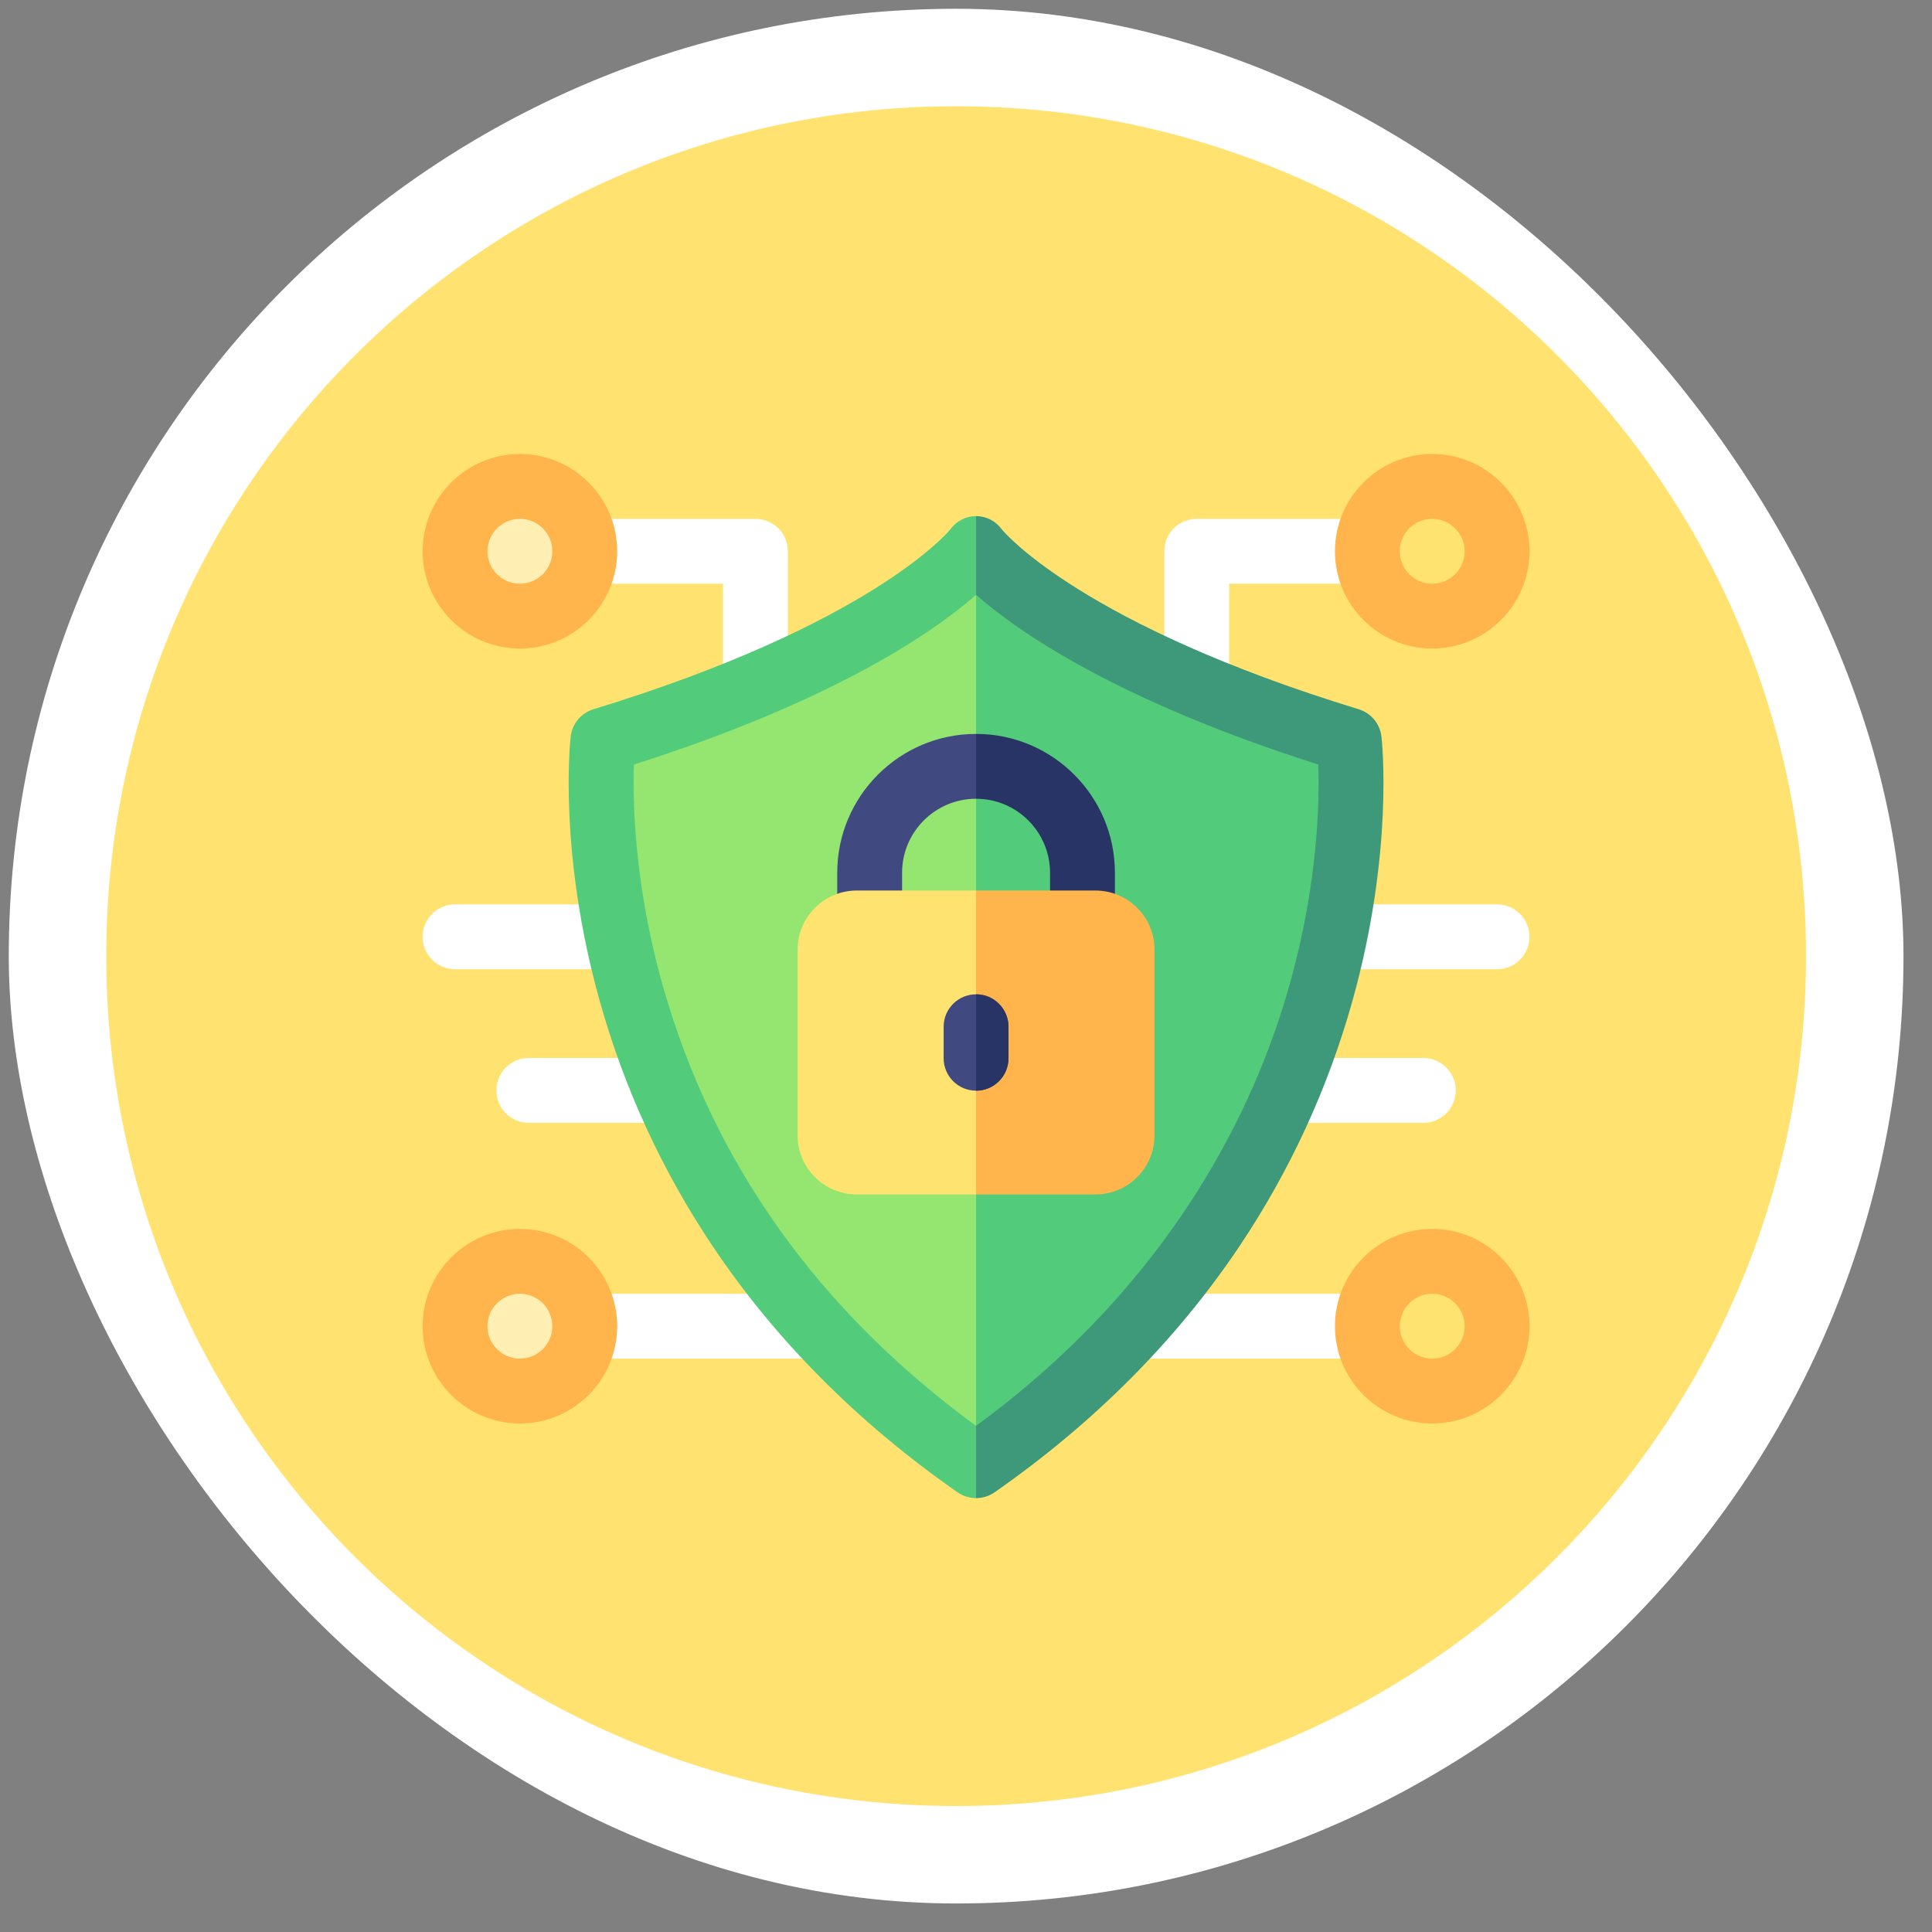<svg width="96" height="96" viewBox="0 0 96 96" fill="none" xmlns="http://www.w3.org/2000/svg">
<rect x="0" y="0" width="96" height="96" fill="#808080" stroke="none"/>
<rect x="0.436" y="0.436" width="94.147" height="94.147" rx="47.074" fill="white"/>
<path d="M47.51 89.741C70.833 89.741 89.74 70.834 89.74 47.51C89.74 24.187 70.833 5.28 47.51 5.28C24.187 5.28 5.279 24.187 5.279 47.51C5.279 70.834 24.187 89.741 47.51 89.741Z" fill="#FFE26F"/>
<g clip-path="url(#clip0_2006_131)">
<path d="M56.435 67.51H67.944C68.834 67.51 69.555 66.788 69.555 65.898C69.555 65.008 68.834 64.287 67.944 64.287H56.435C55.546 64.287 54.824 65.008 54.824 65.898C54.824 66.788 55.546 67.51 56.435 67.51Z" fill="white"/>
<path d="M59.465 35.682C60.355 35.682 61.076 34.961 61.076 34.071V29.003H67.944C68.834 29.003 69.555 28.282 69.555 27.392C69.555 26.502 68.834 25.781 67.944 25.781H59.465C58.575 25.781 57.853 26.502 57.853 27.392V34.071C57.853 34.961 58.575 35.682 59.465 35.682Z" fill="white"/>
<path d="M66.316 48.161H74.388C75.278 48.161 75.999 47.439 75.999 46.549C75.999 45.659 75.278 44.938 74.388 44.938H66.316C65.427 44.938 64.705 45.659 64.705 46.549C64.705 47.439 65.427 48.161 66.316 48.161Z" fill="white"/>
<path d="M63.945 55.793H70.725C71.615 55.793 72.336 55.071 72.336 54.181C72.336 53.291 71.615 52.57 70.725 52.57H63.945C63.055 52.57 62.334 53.291 62.334 54.181C62.334 55.071 63.055 55.793 63.945 55.793Z" fill="white"/>
<path d="M71.165 30.321C72.782 30.321 74.093 29.01 74.093 27.392C74.093 25.775 72.782 24.464 71.165 24.464C69.547 24.464 68.236 25.775 68.236 27.392C68.236 29.01 69.547 30.321 71.165 30.321Z" fill="#FFE370"/>
<path d="M71.165 68.827C72.782 68.827 74.093 67.515 74.093 65.898C74.093 64.281 72.782 62.969 71.165 62.969C69.547 62.969 68.236 64.281 68.236 65.898C68.236 67.515 69.547 68.827 71.165 68.827Z" fill="#FFE370"/>
<path d="M66.332 27.392C66.332 24.727 68.501 22.558 71.166 22.558C73.832 22.558 76 24.727 76 27.392C76 30.058 73.832 32.226 71.166 32.226C68.501 32.226 66.332 30.058 66.332 27.392ZM69.555 27.392C69.555 28.281 70.278 29.004 71.166 29.004C72.055 29.004 72.777 28.281 72.777 27.392C72.777 26.504 72.055 25.781 71.166 25.781C70.278 25.781 69.555 26.504 69.555 27.392Z" fill="#FFB54C"/>
<path d="M66.332 65.898C66.332 63.233 68.501 61.064 71.166 61.064C73.832 61.064 76 63.233 76 65.898C76 68.563 73.832 70.732 71.166 70.732C68.501 70.732 66.332 68.563 66.332 65.898ZM69.555 65.898C69.555 66.786 70.278 67.509 71.166 67.509C72.055 67.509 72.777 66.786 72.777 65.898C72.777 65.01 72.055 64.287 71.166 64.287C70.278 64.287 69.555 65.009 69.555 65.898Z" fill="#FFB54C"/>
<path d="M40.565 67.509H29.057C28.167 67.509 27.445 66.788 27.445 65.898C27.445 65.008 28.167 64.287 29.057 64.287H40.565C41.455 64.287 42.176 65.008 42.176 65.898C42.176 66.788 41.455 67.509 40.565 67.509Z" fill="white"/>
<path d="M37.536 35.682C36.646 35.682 35.924 34.961 35.924 34.071V29.004H29.057C28.167 29.004 27.445 28.282 27.445 27.392C27.445 26.503 28.167 25.781 29.057 25.781H37.536C38.426 25.781 39.147 26.503 39.147 27.392V34.071C39.147 34.961 38.426 35.682 37.536 35.682Z" fill="white"/>
<path d="M30.683 48.161H22.611C21.721 48.161 21 47.439 21 46.549C21 45.659 21.721 44.938 22.611 44.938H30.683C31.573 44.938 32.294 45.659 32.294 46.549C32.294 47.439 31.573 48.161 30.683 48.161Z" fill="white"/>
<path d="M33.055 55.793H26.275C25.386 55.793 24.664 55.071 24.664 54.181C24.664 53.291 25.386 52.57 26.275 52.57H33.055C33.945 52.57 34.666 53.291 34.666 54.181C34.666 55.071 33.945 55.793 33.055 55.793Z" fill="white"/>
<path d="M25.833 30.321C27.45 30.321 28.761 29.01 28.761 27.392C28.761 25.775 27.45 24.464 25.833 24.464C24.215 24.464 22.904 25.775 22.904 27.392C22.904 29.01 24.215 30.321 25.833 30.321Z" fill="#FFEFB2"/>
<path d="M25.833 68.827C27.45 68.827 28.761 67.515 28.761 65.898C28.761 64.281 27.45 62.969 25.833 62.969C24.215 62.969 22.904 64.281 22.904 65.898C22.904 67.515 24.215 68.827 25.833 68.827Z" fill="#FFEFB2"/>
<path d="M25.834 32.226C23.169 32.226 21 30.058 21 27.392C21 24.727 23.169 22.558 25.834 22.558C28.499 22.558 30.668 24.727 30.668 27.392C30.668 30.058 28.499 32.226 25.834 32.226ZM25.834 25.781C24.945 25.781 24.223 26.504 24.223 27.392C24.223 28.281 24.945 29.004 25.834 29.004C26.723 29.004 27.445 28.281 27.445 27.392C27.445 26.504 26.723 25.781 25.834 25.781Z" fill="#FFB54C"/>
<path d="M25.834 70.732C23.169 70.732 21 68.563 21 65.898C21 63.233 23.169 61.064 25.834 61.064C28.499 61.064 30.668 63.233 30.668 65.898C30.668 68.563 28.499 70.732 25.834 70.732ZM25.834 64.287C24.945 64.287 24.223 65.01 24.223 65.898C24.223 66.786 24.945 67.509 25.834 67.509C26.723 67.509 27.445 66.786 27.445 65.898C27.445 65.01 26.723 64.287 25.834 64.287Z" fill="#FFB54C"/>
<path d="M65.73 48.74C63.84 55.49 59.315 65.09 48.5 73.016C39.839 66.681 34.061 58.572 31.312 48.891C29.731 43.321 29.646 38.742 29.713 36.709C40.807 33.174 46.213 29.398 48.5 27.393C50.787 29.398 56.192 33.175 67.289 36.709C67.358 38.716 67.279 43.208 65.73 48.74Z" fill="#94E671"/>
<path d="M65.731 48.74C63.84 55.49 59.315 65.09 48.5 73.016V27.393C50.787 29.398 56.193 33.175 67.289 36.709C67.358 38.716 67.279 43.208 65.731 48.74Z" fill="#52CC7B"/>
<path d="M49.496 72.052L48.5 70.85C40.662 65.117 35.432 57.777 32.944 49.016C31.513 43.974 31.437 39.83 31.497 37.991C41.538 34.791 46.429 31.374 48.5 29.558L49.496 28.568V27.148L48.5 25.645C47.984 25.645 47.521 25.892 47.218 26.309C47.049 26.513 43.155 31.061 29.486 35.243C28.874 35.43 28.43 35.963 28.357 36.6C28.33 36.831 27.73 42.348 29.802 49.748C31.016 54.081 32.901 58.174 35.405 61.914C38.528 66.578 42.623 70.695 47.578 74.151C47.855 74.344 48.177 74.441 48.5 74.441L49.496 73.145V72.052Z" fill="#52CC7B"/>
<path d="M49.43 37.79L48.5 36.468C44.696 36.468 41.602 39.562 41.602 43.366V45.862C41.602 46.751 42.323 47.473 43.213 47.473C44.103 47.473 44.824 46.751 44.824 45.862V43.366C44.824 41.339 46.473 39.69 48.5 39.69L49.43 38.66V37.79Z" fill="#404A80"/>
<path d="M67.198 49.748C65.984 54.081 64.099 58.174 61.595 61.914C58.472 66.578 54.377 70.695 49.422 74.151C49.145 74.344 48.822 74.441 48.5 74.441V70.85C58.288 63.676 62.383 54.988 64.094 48.879C65.496 43.872 65.567 39.806 65.505 37.991C55.462 34.792 50.57 31.374 48.5 29.558V25.645C49.016 25.645 49.479 25.892 49.782 26.309C49.95 26.513 53.844 31.061 67.514 35.243C68.126 35.43 68.57 35.963 68.643 36.6C68.669 36.831 69.27 42.348 67.198 49.748Z" fill="#3D997A"/>
<path d="M55.399 43.366V45.862C55.399 46.751 54.677 47.473 53.787 47.473C52.897 47.473 52.176 46.751 52.176 45.862V43.366C52.176 41.339 50.527 39.69 48.5 39.69V36.468C52.304 36.468 55.399 39.562 55.399 43.366Z" fill="#283366"/>
<path d="M49.941 47.472L48.499 44.25H42.57C40.95 44.25 39.633 45.567 39.633 47.187V56.415C39.633 58.035 40.95 59.352 42.57 59.352H48.499L49.941 55.506V47.472Z" fill="#FFE370"/>
<path d="M57.367 47.187V56.415C57.367 58.035 56.05 59.352 54.43 59.352H48.5V44.25H54.43C56.05 44.25 57.367 45.567 57.367 47.187Z" fill="#FFB54C"/>
<path d="M50.111 51.018V52.584C50.111 53.475 49.389 54.195 48.5 54.195C47.611 54.195 46.889 53.475 46.889 52.584V51.018C46.889 50.127 47.611 49.407 48.5 49.407C49.389 49.407 50.111 50.127 50.111 51.018Z" fill="#404A80"/>
<path d="M50.111 51.018V52.584C50.111 53.475 49.389 54.195 48.5 54.195V49.407C49.389 49.407 50.111 50.127 50.111 51.018Z" fill="#283366"/>
</g>
<defs>
<clipPath id="clip0_2006_131">
<rect width="55" height="55" fill="white" transform="translate(21 21)"/>
</clipPath>
</defs>
</svg>

